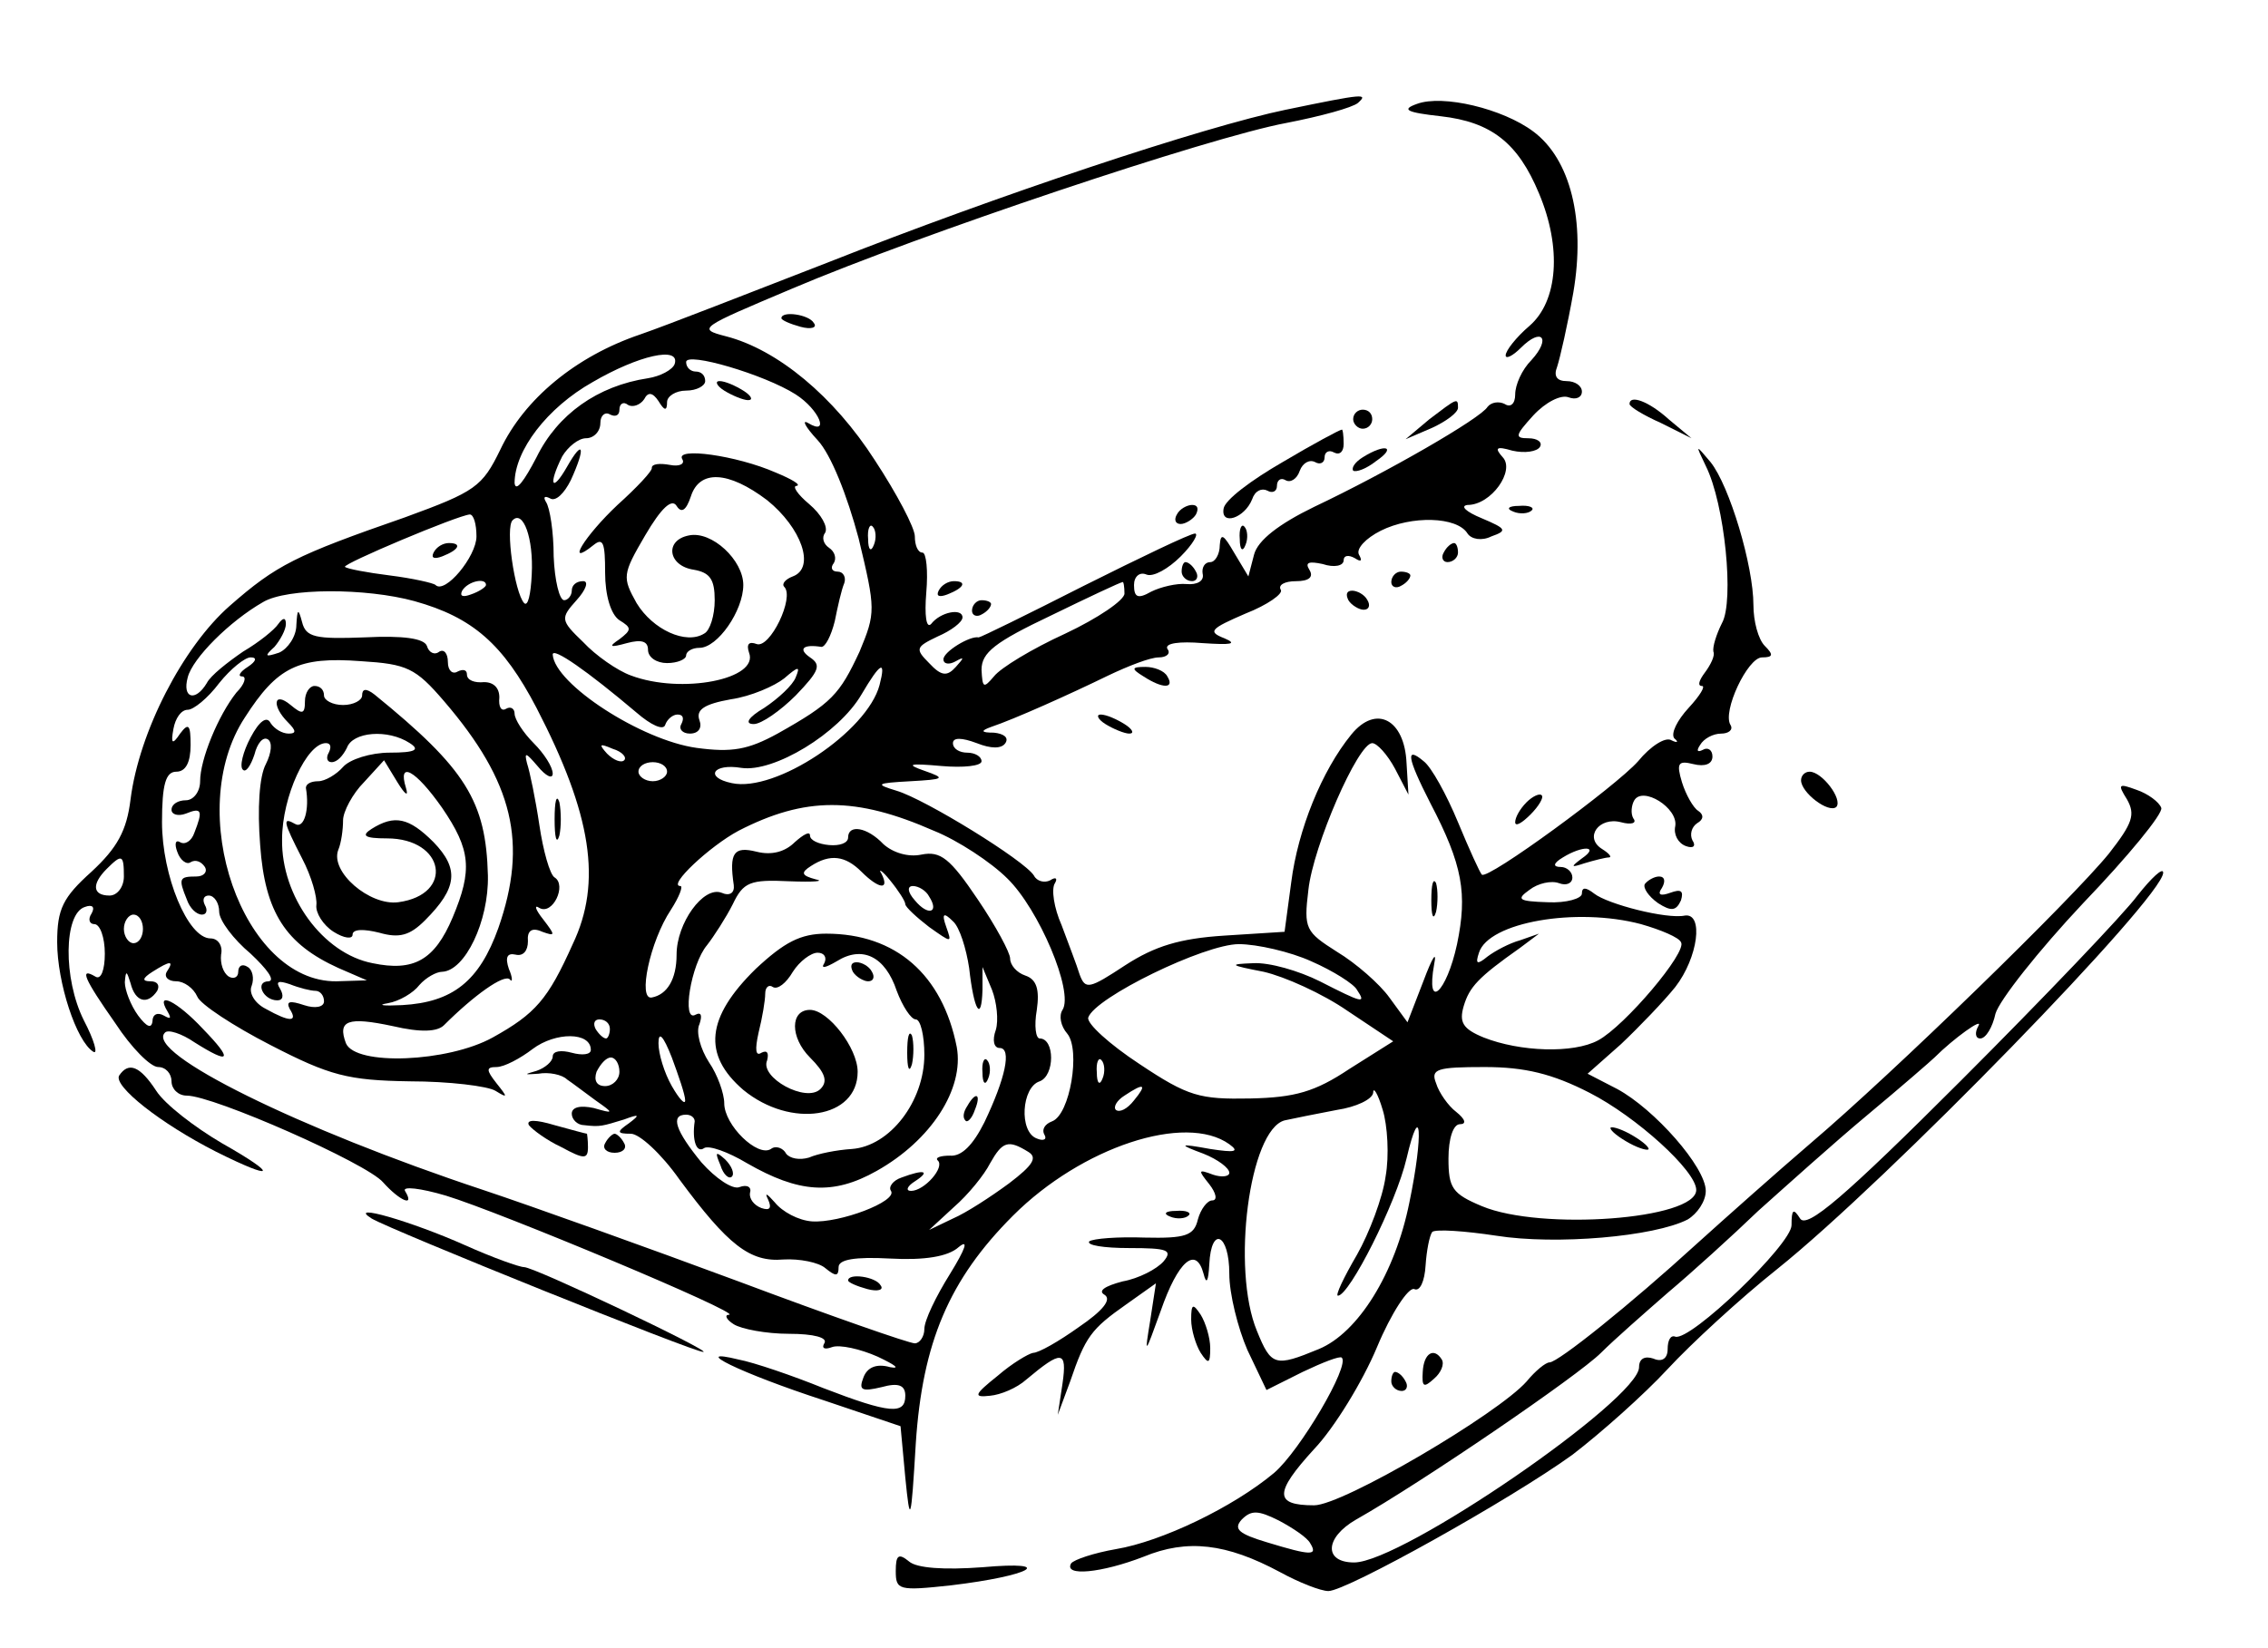 <?xml version="1.0" encoding="UTF-8" standalone="no"?>
<svg xmlns="http://www.w3.org/2000/svg" version="1.0" width="238pt" height="173pt" viewBox="0 0 238 173" preserveAspectRatio="xMidYMid meet">
  <g transform="translate(0,173) scale(0.1,-0.1)" fill="#000000" stroke="none">
    <path d="M1350 1615 c-87 -18 -303 -90 -480 -160 -80 -31 -169 -66 -198 -76 -68 -23 -122 -68 -147 -121 -19 -39 -26 -44 -100 -71 -115 -40 -135 -50 -184 -93 -49 -43 -95 -132 -104 -203 -4 -33 -14 -51 -41 -76 -30 -27 -36 -39 -36 -74 0 -42 20 -104 38 -115 5 -3 1 12 -10 33 -22 44 -21 112 1 119 8 3 11 0 7 -7 -4 -6 -2 -11 3 -11 6 0 11 -14 11 -31 0 -17 -4 -28 -10 -24 -17 10 -12 -2 21 -49 17 -26 37 -46 45 -46 8 0 14 -7 14 -15 0 -8 7 -15 16 -15 28 0 189 -71 206 -91 17 -19 34 -27 23 -9 -3 5 16 3 43 -5 56 -17 312 -124 297 -125 -5 0 -3 -5 5 -10 8 -5 34 -10 58 -10 26 0 41 -4 37 -10 -3 -5 0 -7 8 -4 8 3 30 -2 48 -10 19 -9 24 -13 13 -11 -14 4 -24 0 -28 -11 -5 -13 -2 -15 19 -10 18 5 25 2 25 -9 0 -20 -16 -19 -86 8 -32 13 -73 27 -89 30 -53 13 1 -14 90 -43 l80 -27 5 -54 c5 -50 6 -48 11 36 7 106 35 172 102 239 72 72 181 108 227 75 11 -8 6 -9 -20 -5 -33 6 -34 5 -7 -5 15 -6 27 -15 27 -20 0 -4 -8 -5 -17 -2 -16 6 -16 5 -4 -10 7 -9 9 -17 3 -17 -5 0 -12 -9 -15 -20 -4 -17 -13 -20 -56 -19 -28 1 -54 -1 -58 -4 -3 -4 15 -7 42 -7 40 0 46 -2 36 -14 -7 -8 -26 -18 -43 -21 -19 -5 -26 -10 -19 -14 8 -5 -2 -17 -27 -34 -21 -15 -42 -27 -48 -27 -5 -1 -22 -11 -37 -24 -25 -20 -26 -23 -8 -21 11 1 28 8 38 17 37 31 43 31 38 -4 l-5 -33 13 35 c16 47 22 55 59 81 l31 22 -6 -39 c-6 -37 -6 -37 11 10 18 52 37 69 45 39 3 -12 5 -8 6 10 2 41 21 32 21 -10 0 -21 9 -57 19 -80 l20 -42 38 19 c21 10 39 17 41 15 9 -8 -44 -98 -71 -121 -43 -36 -118 -72 -166 -80 -23 -4 -44 -11 -47 -15 -8 -14 32 -10 76 7 46 19 87 14 143 -16 20 -11 43 -20 51 -20 19 0 191 96 256 143 30 23 75 63 100 90 24 26 76 74 115 105 115 92 405 390 405 416 0 6 -12 -5 -27 -24 -14 -19 -98 -107 -185 -194 -123 -123 -162 -156 -169 -145 -7 11 -9 10 -9 -7 0 -20 -106 -122 -122 -117 -5 2 -8 -4 -8 -13 0 -10 -6 -14 -15 -10 -9 3 -15 0 -15 -9 0 -34 -249 -205 -299 -205 -32 0 -31 26 2 45 69 39 233 151 257 175 14 14 46 42 70 63 25 21 68 60 95 86 28 25 79 71 115 101 36 30 67 57 70 60 20 20 52 43 46 33 -4 -7 -3 -13 2 -13 6 0 13 12 16 26 4 14 45 66 92 116 47 49 84 94 82 100 -2 6 -14 15 -26 19 -19 7 -20 6 -10 -10 9 -16 6 -25 -19 -57 -39 -48 -226 -230 -313 -304 -35 -30 -89 -78 -120 -106 -69 -63 -145 -124 -154 -124 -4 0 -15 -9 -24 -20 -30 -34 -193 -130 -223 -130 -42 0 -42 13 0 59 21 22 51 71 66 107 15 36 33 63 39 61 6 -3 11 8 12 25 1 15 4 31 7 35 4 3 34 1 67 -4 63 -10 166 -1 201 17 10 6 19 19 19 30 0 25 -54 86 -93 107 l-31 16 35 31 c19 18 45 45 57 60 24 31 30 78 10 75 -19 -4 -81 12 -95 23 -9 7 -13 7 -13 0 0 -5 -16 -10 -36 -9 -31 1 -33 3 -19 13 9 7 23 10 31 7 8 -3 14 0 14 6 0 6 -6 11 -12 11 -9 0 -8 4 2 10 21 13 39 12 20 -1 -12 -9 -12 -10 3 -5 10 3 22 6 25 6 4 0 1 4 -7 9 -19 12 -3 34 20 28 11 -3 17 -1 13 4 -3 5 -2 14 1 19 9 15 46 -8 43 -27 -2 -9 3 -18 11 -21 8 -3 11 0 7 6 -3 6 -1 14 5 18 7 4 7 9 1 13 -5 3 -13 17 -17 30 -6 20 -4 23 12 19 12 -3 20 0 20 8 0 7 -5 10 -10 7 -6 -3 -7 -1 -3 5 4 7 14 12 22 12 8 0 13 4 10 9 -9 14 18 71 33 71 12 0 12 3 3 12 -7 7 -12 26 -12 43 0 41 -25 125 -45 150 -16 19 -16 19 -5 -4 20 -40 30 -142 17 -165 -6 -12 -10 -25 -9 -30 2 -4 -3 -14 -9 -22 -6 -8 -8 -14 -3 -14 4 0 -2 -10 -14 -23 -12 -13 -19 -27 -15 -32 5 -4 3 -5 -3 -2 -6 4 -22 -6 -35 -22 -23 -26 -158 -125 -164 -119 -2 2 -13 26 -25 55 -12 29 -28 58 -36 64 -19 16 -18 5 7 -44 34 -65 39 -95 28 -148 -11 -51 -33 -71 -24 -21 3 15 -2 7 -11 -17 l-17 -44 -19 26 c-10 14 -35 36 -55 48 -33 21 -35 24 -30 65 5 46 52 154 67 154 5 0 16 -12 24 -27 l14 -27 -2 33 c-2 46 -32 62 -58 30 -31 -38 -56 -100 -63 -155 l-7 -52 -63 -4 c-47 -3 -73 -11 -104 -31 -38 -25 -42 -26 -48 -10 -3 10 -12 33 -19 52 -8 18 -11 38 -7 44 3 5 1 7 -5 3 -6 -3 -14 -1 -17 5 -10 16 -114 80 -144 89 -23 7 -22 8 14 10 36 2 38 3 15 11 -20 7 -16 8 18 5 23 -2 42 0 42 5 0 5 -7 9 -15 9 -8 0 -15 4 -15 10 0 6 9 6 25 0 15 -6 26 -6 30 0 4 6 -2 10 -12 11 -14 0 -14 2 -3 6 24 8 82 34 123 54 21 10 44 19 53 19 8 0 13 4 9 9 -3 6 13 8 37 6 30 -2 37 -1 23 5 -18 7 -15 10 22 26 23 9 40 21 37 25 -3 5 4 9 16 9 13 0 19 4 14 12 -5 8 0 9 14 6 12 -4 22 -2 22 4 0 5 5 6 12 2 6 -4 8 -3 4 4 -3 6 7 17 23 25 32 16 80 15 91 -3 4 -6 15 -8 25 -3 17 6 16 8 -10 19 -17 7 -23 13 -15 14 25 0 50 36 37 50 -9 10 -7 12 10 7 13 -3 26 -1 29 4 3 5 -3 9 -12 9 -15 0 -14 3 5 24 13 14 29 22 37 19 8 -3 14 0 14 6 0 6 -7 11 -16 11 -10 0 -14 5 -10 15 3 9 11 44 17 78 13 76 -3 140 -42 169 -32 24 -95 39 -122 29 -17 -6 -11 -9 25 -13 53 -6 81 -28 103 -81 24 -57 20 -113 -10 -139 -14 -12 -25 -26 -25 -31 0 -4 7 -1 16 8 22 22 32 10 11 -13 -10 -10 -17 -26 -17 -36 0 -10 -5 -14 -11 -10 -6 3 -14 2 -18 -3 -7 -12 -106 -69 -182 -105 -37 -18 -59 -35 -63 -50 l-6 -23 -15 25 c-11 19 -14 21 -15 8 0 -10 -5 -18 -10 -18 -6 0 -9 -6 -8 -12 2 -8 -6 -12 -17 -11 -10 1 -27 -3 -37 -8 -14 -8 -18 -6 -18 7 0 9 6 14 13 11 7 -3 23 6 36 19 13 13 19 24 15 24 -5 0 -57 -25 -117 -55 -59 -30 -108 -54 -110 -54 -9 2 -37 -15 -37 -23 0 -5 6 -6 13 -2 9 5 9 4 0 -6 -9 -10 -15 -10 -28 4 -15 15 -14 17 9 28 14 6 26 15 26 20 0 10 -23 6 -33 -7 -5 -5 -7 9 -5 33 2 23 0 42 -4 42 -5 0 -8 8 -8 17 0 9 -19 45 -42 80 -43 67 -102 116 -156 130 -31 8 -28 9 69 50 134 57 438 159 519 174 36 7 69 16 75 21 11 10 7 10 -75 -7z m-642 -267 c-2 -6 -15 -13 -28 -15 -53 -8 -95 -38 -117 -83 -13 -25 -22 -37 -23 -27 0 34 34 79 82 106 48 28 92 38 86 19z m127 -32 c25 -16 36 -44 13 -30 -7 4 -3 -4 10 -18 14 -15 31 -58 43 -103 18 -75 18 -78 1 -119 -21 -45 -29 -54 -86 -86 -31 -17 -48 -20 -85 -15 -58 8 -149 67 -151 98 0 8 36 -17 88 -61 15 -13 28 -19 30 -13 2 6 8 11 13 11 6 0 7 -4 4 -10 -3 -5 1 -10 9 -10 9 0 13 6 10 14 -4 11 5 17 33 22 21 3 46 14 56 22 15 13 17 13 12 1 -3 -8 -18 -22 -33 -32 -17 -10 -21 -17 -11 -17 8 0 28 14 44 30 25 26 27 32 15 40 -13 9 -7 14 12 11 4 0 10 11 14 27 3 15 7 33 10 40 2 6 -1 12 -7 12 -6 0 -8 4 -4 9 3 5 1 12 -5 16 -6 4 -8 11 -4 16 3 6 -4 19 -17 30 -12 10 -18 19 -13 19 5 1 -5 7 -22 14 -41 18 -106 27 -98 14 3 -5 -3 -8 -13 -6 -11 2 -19 1 -19 -3 1 -3 -16 -21 -36 -39 -34 -32 -56 -67 -25 -42 10 8 12 2 12 -29 0 -24 6 -44 15 -50 13 -8 13 -10 0 -20 -12 -8 -10 -9 8 -4 15 4 22 2 22 -7 0 -8 9 -14 20 -14 11 0 20 4 20 8 0 4 6 8 14 8 19 0 46 39 46 66 0 26 -33 57 -57 52 -26 -5 -22 -32 5 -36 17 -3 22 -10 22 -32 0 -16 -5 -32 -11 -35 -19 -12 -54 4 -71 32 -15 27 -15 30 9 71 17 29 28 39 33 31 5 -8 10 -5 15 10 9 28 39 27 80 -4 36 -29 51 -71 27 -80 -8 -3 -12 -8 -9 -11 11 -11 -15 -65 -29 -60 -8 3 -11 0 -8 -9 11 -28 -71 -44 -124 -24 -14 5 -37 21 -50 35 -24 23 -24 25 -7 44 10 11 13 20 7 20 -7 0 -12 -4 -12 -10 0 -5 -4 -10 -8 -10 -5 0 -10 21 -11 46 0 26 -4 51 -8 57 -3 5 -2 7 4 4 6 -4 15 5 22 19 16 35 13 44 -4 14 -16 -28 -20 -19 -5 11 6 10 17 19 25 19 8 0 15 7 15 16 0 8 5 12 10 9 6 -3 10 -1 10 5 0 6 4 9 9 5 5 -3 13 0 17 6 4 8 9 7 15 -2 6 -10 9 -11 9 -1 0 6 9 12 20 12 11 0 20 5 20 10 0 6 -4 10 -10 10 -5 0 -10 4 -10 10 0 11 82 -13 115 -34z m-335 -149 c0 -21 -33 -61 -43 -51 -2 2 -24 7 -48 10 -24 3 -45 7 -47 9 -3 3 118 54 131 55 4 0 7 -10 7 -23z m58 -40 c-1 -21 -4 -34 -8 -30 -10 11 -20 80 -12 87 11 11 22 -19 20 -57z m359 31 c-3 -8 -6 -5 -6 6 -1 11 2 17 5 13 3 -3 4 -12 1 -19z m-407 -42 c0 -2 -7 -7 -16 -10 -8 -3 -12 -2 -9 4 6 10 25 14 25 6z m670 -9 c0 -7 -28 -26 -62 -42 -35 -16 -68 -36 -75 -45 -11 -13 -12 -12 -13 7 0 18 14 29 73 57 39 19 73 35 75 35 1 1 2 -5 2 -12z m-745 -8 c61 -17 93 -45 128 -112 58 -112 69 -183 38 -248 -26 -58 -39 -73 -84 -98 -47 -26 -144 -30 -154 -6 -9 24 2 28 49 18 30 -7 47 -6 54 1 31 31 63 54 69 48 3 -4 3 2 -1 11 -4 12 -2 17 7 15 8 -2 13 4 13 14 -1 11 4 15 15 10 14 -5 14 -4 1 13 -8 10 -10 16 -4 12 14 -8 29 24 16 32 -5 3 -12 28 -16 55 -4 27 -10 56 -13 65 -3 12 -1 11 11 -3 9 -11 16 -14 16 -8 0 7 -9 21 -20 32 -11 11 -20 25 -20 31 0 5 -4 8 -9 5 -5 -3 -8 2 -7 12 0 10 -6 16 -16 16 -10 -1 -18 2 -18 8 0 5 -4 6 -10 3 -5 -3 -10 1 -10 10 0 9 -4 14 -9 11 -5 -4 -11 -1 -13 6 -3 8 -25 11 -65 9 -52 -2 -62 0 -66 16 -4 15 -5 14 -6 -3 0 -12 -9 -25 -18 -29 -15 -5 -16 -4 -5 6 6 7 12 18 12 24 0 7 -3 7 -8 0 -4 -6 -20 -19 -37 -29 -16 -11 -34 -25 -38 -33 -12 -20 -26 -16 -20 6 5 20 44 59 79 79 25 15 108 15 159 1z m-175 -69 c-8 -5 -11 -10 -6 -10 5 0 3 -8 -6 -17 -19 -24 -38 -70 -38 -93 0 -11 -7 -20 -15 -20 -8 0 -15 -4 -15 -10 0 -5 7 -7 15 -4 17 7 18 3 9 -20 -3 -9 -10 -13 -15 -10 -5 3 -6 -2 -3 -10 3 -9 10 -14 14 -11 5 3 11 1 15 -5 3 -5 -1 -10 -9 -10 -18 0 -19 -2 -10 -24 3 -9 10 -16 16 -16 5 0 6 5 3 10 -3 6 -1 10 4 10 6 0 11 -8 11 -17 0 -9 15 -29 33 -44 17 -16 26 -28 19 -29 -15 0 -6 -20 9 -20 6 0 7 5 3 12 -5 8 -2 9 10 5 10 -4 22 -7 27 -7 5 0 9 -5 9 -11 0 -6 -9 -8 -21 -4 -15 5 -19 4 -15 -4 9 -14 0 -14 -25 0 -12 6 -18 17 -15 24 3 8 1 17 -4 20 -6 4 -10 1 -10 -5 0 -6 -5 -8 -10 -5 -6 4 -9 14 -8 23 2 9 -3 17 -11 17 -24 0 -51 66 -51 122 0 40 4 53 15 53 10 0 15 10 15 28 0 21 -2 24 -11 12 -8 -12 -10 -11 -7 5 2 11 8 20 15 20 6 0 21 12 33 28 12 15 27 27 33 27 7 0 6 -4 -3 -10z m206 -36 c73 -85 88 -149 57 -238 -20 -56 -48 -78 -101 -81 -20 -1 -27 0 -15 2 12 2 27 11 33 19 7 8 18 14 24 14 24 1 49 53 48 101 -2 78 -23 112 -119 190 -9 7 -13 6 -13 -1 0 -5 -9 -10 -20 -10 -11 0 -20 5 -20 10 0 6 -4 10 -10 10 -5 0 -10 -7 -10 -16 0 -14 -3 -14 -15 -4 -18 15 -20 -1 -3 -18 9 -9 9 -12 1 -12 -7 0 -15 5 -19 11 -4 8 -12 2 -21 -15 -8 -15 -12 -31 -8 -34 3 -3 8 4 12 16 3 12 9 19 14 16 5 -3 4 -14 -2 -26 -7 -13 -9 -47 -6 -85 5 -71 27 -104 82 -129 l30 -13 -32 -1 c-98 -1 -161 178 -96 277 34 53 56 64 122 59 48 -3 57 -7 87 -42z m457 17 c-13 -49 -109 -113 -155 -103 -29 6 -20 21 10 16 34 -5 102 36 126 77 20 34 26 37 19 10z m-493 -61 c11 -7 6 -10 -21 -10 -20 0 -42 -7 -49 -15 -7 -8 -19 -15 -26 -15 -8 0 -13 -3 -13 -7 4 -23 -2 -43 -11 -38 -14 8 -13 3 7 -36 10 -19 16 -41 15 -49 -1 -8 7 -21 18 -28 11 -7 20 -8 20 -3 0 6 12 6 28 2 21 -6 32 -3 48 13 34 34 36 54 9 82 -26 26 -41 29 -65 14 -11 -7 -8 -10 16 -10 61 0 71 -59 12 -67 -30 -4 -72 32 -63 55 3 7 5 21 5 31 0 9 10 28 22 40 l21 23 14 -23 c8 -13 12 -16 9 -6 -9 29 10 19 38 -21 30 -44 32 -65 11 -115 -19 -45 -41 -57 -84 -48 -52 10 -96 70 -95 130 0 45 26 101 46 101 5 0 6 -4 3 -10 -3 -5 -2 -10 3 -10 6 0 12 7 16 15 6 17 43 20 66 5z m225 -18 c-3 -3 -11 0 -18 7 -9 10 -8 11 6 5 10 -3 15 -9 12 -12z m45 -12 c0 -5 -7 -10 -15 -10 -8 0 -15 5 -15 10 0 6 7 10 15 10 8 0 15 -4 15 -10z m280 -62 c25 -10 60 -33 77 -50 33 -32 70 -119 58 -138 -4 -6 -2 -17 5 -25 14 -17 3 -85 -16 -92 -8 -3 -11 -9 -8 -14 3 -5 -1 -7 -8 -4 -19 7 -16 54 3 60 16 6 16 45 0 45 -4 0 -6 13 -3 30 3 21 0 32 -12 36 -9 3 -16 11 -16 18 0 6 -15 34 -34 62 -29 43 -39 51 -59 47 -14 -3 -30 2 -40 11 -17 18 -37 21 -37 7 0 -6 -9 -9 -20 -8 -11 1 -20 5 -20 10 0 5 -7 1 -16 -7 -10 -10 -24 -14 -40 -10 -24 6 -29 -1 -24 -35 1 -8 -4 -12 -13 -8 -19 7 -47 -32 -47 -65 0 -26 -10 -42 -26 -45 -15 -3 -2 59 20 92 9 14 13 25 10 25 -14 0 31 42 61 58 70 36 123 36 205 0z m-850 -48 c0 -11 -7 -20 -15 -20 -18 0 -19 12 -3 28 16 16 18 15 18 -8z m774 5 c18 -18 30 -20 21 -2 -4 6 1 3 9 -7 9 -11 16 -22 16 -25 0 -3 12 -14 25 -24 24 -17 24 -17 18 0 -5 14 -3 16 7 6 7 -6 14 -29 17 -49 5 -45 13 -58 14 -23 l0 24 10 -24 c5 -13 7 -32 4 -42 -4 -11 -2 -19 4 -19 13 0 6 -32 -16 -78 -12 -24 -24 -36 -36 -35 -10 0 -16 -2 -13 -5 8 -7 -14 -32 -28 -32 -6 0 -4 5 4 10 17 11 10 13 -14 4 -9 -3 -14 -10 -11 -14 7 -11 -54 -34 -83 -32 -14 1 -31 10 -39 20 -8 9 -11 11 -7 3 4 -9 2 -12 -7 -9 -8 3 -13 10 -12 16 2 6 -3 9 -11 6 -7 -3 -25 9 -40 26 -27 33 -33 50 -16 50 5 0 9 -3 9 -7 -3 -20 2 -34 10 -28 5 3 25 -4 45 -16 54 -31 90 -34 136 -8 57 32 92 86 84 130 -15 76 -64 119 -137 119 -27 0 -44 -9 -74 -37 -52 -51 -56 -90 -13 -127 50 -41 120 -30 120 19 0 25 -31 65 -50 65 -21 0 -21 -29 0 -50 16 -16 19 -25 11 -33 -15 -15 -64 12 -56 30 2 8 0 11 -6 8 -6 -4 -7 3 -3 21 4 16 7 34 7 41 0 7 4 10 8 7 5 -3 14 4 21 16 7 11 19 20 26 20 7 0 10 -5 7 -11 -4 -6 1 -5 13 2 27 17 51 5 63 -31 6 -16 15 -30 20 -30 5 0 9 -17 9 -37 0 -49 -36 -96 -76 -99 -16 -1 -36 -5 -45 -9 -10 -3 -20 -1 -24 4 -3 6 -11 9 -16 5 -14 -9 -49 25 -49 48 0 10 -7 30 -16 43 -9 14 -14 32 -10 40 3 9 2 13 -4 10 -15 -9 -5 53 12 73 7 9 20 29 27 43 11 23 18 26 59 24 26 -1 38 0 28 2 -15 4 -16 7 -5 14 20 13 36 11 53 -6z m71 -26 c11 -17 -1 -21 -15 -4 -8 9 -8 15 -2 15 6 0 14 -5 17 -11z m-825 -34 c0 -8 -4 -15 -10 -15 -5 0 -10 7 -10 15 0 8 5 15 10 15 6 0 10 -7 10 -15z m1572 5 c21 -6 40 -14 42 -19 7 -10 -59 -88 -87 -103 -26 -14 -82 -12 -120 3 -22 9 -26 16 -21 33 6 20 15 30 59 61 l20 15 -20 -7 c-11 -3 -26 -11 -34 -17 -11 -9 -13 -8 -9 4 10 32 102 48 170 30z m-346 -39 c23 -10 45 -24 48 -30 10 -15 6 -14 -39 9 -22 11 -53 20 -70 19 -26 -1 -25 -2 11 -9 22 -5 62 -23 88 -41 l48 -32 -46 -29 c-36 -24 -57 -30 -104 -31 -53 -1 -65 2 -116 36 -32 21 -56 43 -54 49 7 21 122 77 158 77 19 0 54 -8 76 -18z m-1201 -11 c-3 -5 1 -10 10 -10 8 0 18 -7 22 -16 3 -8 38 -31 77 -51 62 -32 81 -37 146 -38 41 0 82 -5 90 -10 13 -8 13 -7 1 8 -11 14 -11 17 0 17 8 0 25 9 38 19 24 18 61 18 61 -1 0 -5 -9 -6 -20 -3 -11 3 -20 2 -20 -4 0 -5 -8 -12 -17 -15 -14 -4 -13 -4 2 -3 11 2 25 -1 30 -6 6 -4 19 -14 30 -22 20 -14 19 -14 -2 -8 -14 3 -23 1 -23 -6 0 -6 6 -12 13 -12 17 -2 19 -1 42 6 16 6 17 5 5 -4 -13 -9 -13 -11 2 -11 9 0 32 -21 51 -48 51 -69 74 -87 109 -84 17 1 37 -3 44 -9 11 -9 14 -9 14 1 0 8 17 11 54 9 36 -2 61 2 72 12 11 9 7 -2 -9 -28 -15 -24 -27 -49 -27 -58 0 -8 -5 -15 -10 -15 -6 0 -89 29 -185 65 -97 36 -217 79 -268 96 -193 64 -355 144 -334 165 3 4 18 -1 31 -10 38 -24 41 -19 9 14 -27 29 -51 41 -37 18 4 -7 3 -8 -4 -4 -7 4 -12 1 -12 -6 -1 -8 -6 -6 -15 6 -8 11 -14 27 -14 35 1 13 2 12 6 -1 5 -20 18 -23 28 -8 3 6 0 10 -7 10 -9 0 -9 3 2 10 19 12 23 12 15 0z m465 -60 c0 -5 -2 -10 -4 -10 -3 0 -8 5 -11 10 -3 6 -1 10 4 10 6 0 11 -4 11 -10z m79 -75 c0 -5 -6 1 -14 15 -8 14 -14 34 -14 45 0 13 5 8 14 -15 7 -19 14 -39 14 -45z m-69 30 c0 -8 -7 -15 -15 -15 -9 0 -12 6 -9 15 4 8 10 15 15 15 5 0 9 -7 9 -15z m507 -7 c-3 -8 -6 -5 -6 6 -1 11 2 17 5 13 3 -3 4 -12 1 -19z m511 -15 c49 -25 112 -82 112 -102 0 -31 -163 -43 -225 -17 -31 13 -35 19 -35 50 0 21 5 36 12 36 7 0 6 5 -4 13 -8 6 -18 20 -21 30 -6 15 1 17 51 17 42 0 71 -7 110 -27z m-478 -8 c-7 -9 -15 -13 -19 -10 -3 3 1 10 9 15 21 14 24 12 10 -5z m264 -80 c-3 -22 -17 -59 -30 -82 -14 -24 -23 -43 -20 -43 12 0 61 97 72 144 15 64 18 26 3 -46 -15 -75 -54 -137 -95 -154 -46 -19 -50 -18 -65 19 -27 65 -8 211 29 221 9 2 34 7 55 11 20 3 37 11 38 18 0 7 5 -1 10 -18 5 -16 7 -48 3 -70z m-375 26 c10 -6 5 -14 -20 -33 -19 -14 -45 -31 -59 -37 l-25 -12 26 24 c15 13 32 34 38 46 13 23 19 25 40 12z m296 -411 c8 -13 1 -13 -45 1 -30 9 -36 14 -27 24 10 10 17 10 39 -1 15 -8 30 -18 33 -24z"></path>
    <path d="M760 1320 c8 -5 20 -10 25 -10 6 0 3 5 -5 10 -8 5 -19 10 -25 10 -5 0 -3 -5 5 -10z"></path>
    <path d="M455 1150 c-3 -6 1 -7 9 -4 18 7 21 14 7 14 -6 0 -13 -4 -16 -10z"></path>
    <path d="M582 870 c0 -19 2 -27 5 -17 2 9 2 25 0 35 -3 9 -5 1 -5 -18z"></path>
    <path d="M895 710 c3 -5 11 -10 16 -10 6 0 7 5 4 10 -3 6 -11 10 -16 10 -6 0 -7 -4 -4 -10z"></path>
    <path d="M952 625 c0 -16 2 -22 5 -12 2 9 2 23 0 30 -3 6 -5 -1 -5 -18z"></path>
    <path d="M1031 604 c0 -11 3 -14 6 -6 3 7 2 16 -1 19 -3 4 -6 -2 -5 -13z"></path>
    <path d="M1015 569 c-4 -6 -5 -12 -2 -15 2 -3 7 2 10 11 7 17 1 20 -8 4z"></path>
    <path d="M756 507 c3 -10 9 -15 12 -12 3 3 0 11 -7 18 -10 9 -11 8 -5 -6z"></path>
    <path d="M555 549 c4 -5 19 -16 34 -23 24 -13 28 -13 28 0 0 8 -1 14 -1 14 -1 0 -16 4 -34 9 -20 6 -30 6 -27 0z"></path>
    <path d="M635 530 c-3 -5 1 -10 10 -10 9 0 13 5 10 10 -3 6 -8 10 -10 10 -2 0 -7 -4 -10 -10z"></path>
    <path d="M890 386 c0 -2 9 -6 20 -9 11 -3 18 -1 14 4 -5 9 -34 13 -34 5z"></path>
    <path d="M1690 546 c0 -3 9 -10 20 -16 11 -6 20 -8 20 -6 0 3 -9 10 -20 16 -11 6 -20 8 -20 6z"></path>
    <path d="M820 1396 c0 -2 9 -6 20 -9 11 -3 18 -1 14 4 -5 9 -34 13 -34 5z"></path>
    <path d="M1500 1290 l-25 -21 28 12 c15 7 27 16 27 21 0 11 -1 10 -30 -12z"></path>
    <path d="M1710 1306 c0 -3 15 -12 33 -20 l32 -16 -24 20 c-21 19 -41 26 -41 16z"></path>
    <path d="M1420 1290 c0 -5 5 -10 10 -10 6 0 10 5 10 10 0 6 -4 10 -10 10 -5 0 -10 -4 -10 -10z"></path>
    <path d="M1346 1245 c-33 -19 -61 -40 -62 -49 -3 -18 22 -10 30 10 3 9 10 12 16 9 5 -3 10 -1 10 5 0 6 4 9 9 6 5 -3 12 1 15 10 3 8 10 12 16 9 5 -3 10 -1 10 5 0 6 5 8 10 5 6 -3 10 1 10 9 0 9 -1 16 -2 15 -2 0 -30 -15 -62 -34z"></path>
    <path d="M1430 1250 c-8 -5 -12 -11 -10 -14 3 -2 14 2 24 10 22 15 10 19 -14 4z"></path>
    <path d="M1235 1190 c-3 -5 -2 -10 4 -10 5 0 13 5 16 10 3 6 2 10 -4 10 -5 0 -13 -4 -16 -10z"></path>
    <path d="M1588 1193 c7 -3 16 -2 19 1 4 3 -2 6 -13 5 -11 0 -14 -3 -6 -6z"></path>
    <path d="M1301 1164 c0 -11 3 -14 6 -6 3 7 2 16 -1 19 -3 4 -6 -2 -5 -13z"></path>
    <path d="M1515 1150 c-3 -5 -1 -10 4 -10 6 0 11 5 11 10 0 6 -2 10 -4 10 -3 0 -8 -4 -11 -10z"></path>
    <path d="M1240 1130 c0 -5 5 -10 11 -10 5 0 7 5 4 10 -3 6 -8 10 -11 10 -2 0 -4 -4 -4 -10z"></path>
    <path d="M1460 1119 c0 -5 5 -7 10 -4 6 3 10 8 10 11 0 2 -4 4 -10 4 -5 0 -10 -5 -10 -11z"></path>
    <path d="M985 1110 c-3 -6 1 -7 9 -4 18 7 21 14 7 14 -6 0 -13 -4 -16 -10z"></path>
    <path d="M1415 1100 c3 -5 11 -10 16 -10 6 0 7 5 4 10 -3 6 -11 10 -16 10 -6 0 -7 -4 -4 -10z"></path>
    <path d="M1020 1089 c0 -5 5 -7 10 -4 6 3 10 8 10 11 0 2 -4 4 -10 4 -5 0 -10 -5 -10 -11z"></path>
    <path d="M1200 1020 c20 -13 33 -13 25 0 -3 6 -14 10 -23 10 -15 0 -15 -2 -2 -10z"></path>
    <path d="M1160 970 c8 -5 20 -10 25 -10 6 0 3 5 -5 10 -8 5 -19 10 -25 10 -5 0 -3 -5 5 -10z"></path>
    <path d="M1890 911 c0 -13 29 -35 37 -28 7 8 -15 37 -28 37 -5 0 -9 -4 -9 -9z"></path>
    <path d="M1602 888 c-7 -7 -12 -16 -12 -21 0 -5 7 -1 16 8 9 9 14 18 12 20 -2 3 -10 -1 -16 -7z"></path>
    <path d="M1502 785 c0 -16 2 -22 5 -12 2 9 2 23 0 30 -3 6 -5 -1 -5 -18z"></path>
    <path d="M1726 802 c-2 -4 4 -13 14 -20 14 -9 19 -8 24 3 3 10 0 12 -11 8 -11 -4 -14 -2 -9 5 4 7 3 12 -3 12 -5 0 -12 -4 -15 -8z"></path>
    <path d="M125 601 c-6 -11 43 -50 102 -80 62 -31 66 -25 6 9 -29 17 -60 41 -69 55 -17 26 -29 31 -39 16z"></path>
    <path d="M390 451 c20 -12 340 -141 348 -140 10 0 -177 89 -188 89 -5 0 -33 10 -62 23 -56 25 -125 45 -98 28z"></path>
    <path d="M1228 453 c7 -3 16 -2 19 1 4 3 -2 6 -13 5 -11 0 -14 -3 -6 -6z"></path>
    <path d="M1250 345 c0 -11 5 -27 10 -35 8 -12 10 -12 10 5 0 11 -5 27 -10 35 -8 12 -10 12 -10 -5z"></path>
    <path d="M1493 290 c-1 -16 1 -17 12 -7 7 6 11 15 8 20 -8 13 -19 7 -20 -13z"></path>
    <path d="M1460 280 c0 -5 5 -10 11 -10 5 0 7 5 4 10 -3 6 -8 10 -11 10 -2 0 -4 -4 -4 -10z"></path>
    <path d="M940 81 c0 -20 3 -21 58 -15 84 10 112 26 33 19 -40 -3 -69 -1 -77 6 -11 9 -14 7 -14 -10z"></path>
  </g>
</svg>
